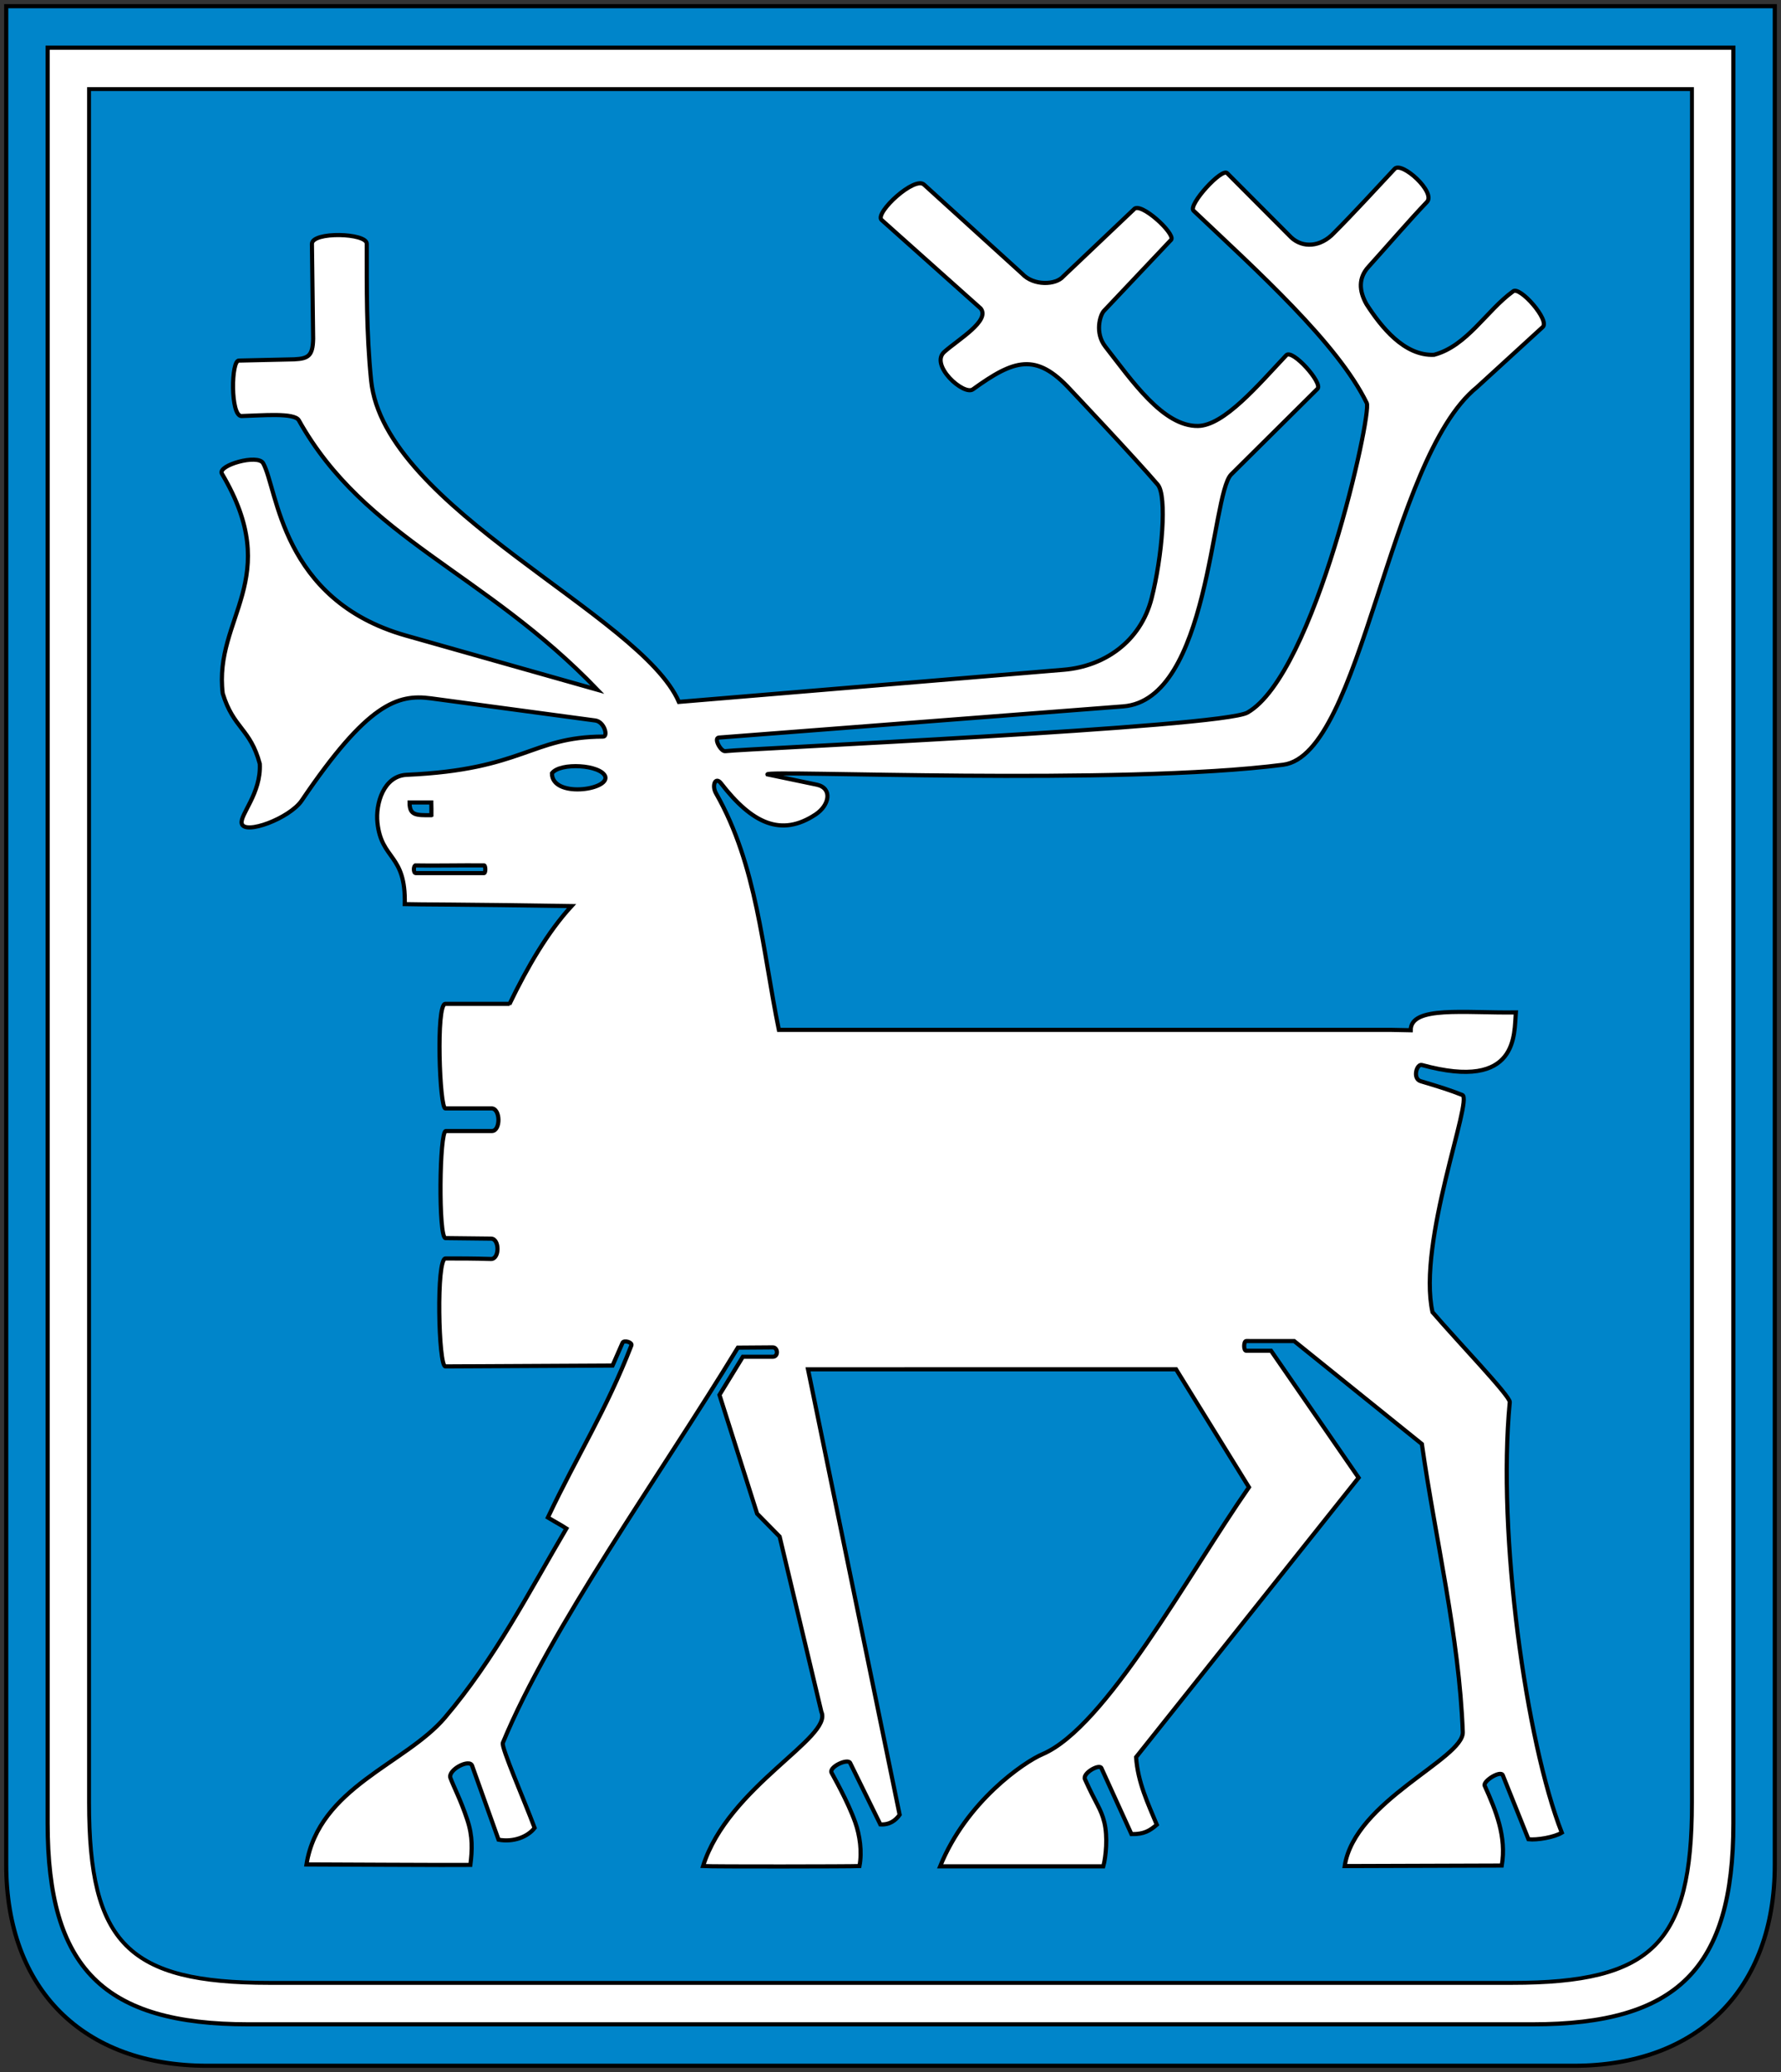 <?xml version="1.0" encoding="UTF-8" standalone="no"?>
<svg
   xmlns:dc="http://purl.org/dc/elements/1.1/"
   xmlns:cc="http://creativecommons.org/ns#"
   xmlns:rdf="http://www.w3.org/1999/02/22-rdf-syntax-ns#"
   xmlns:svg="http://www.w3.org/2000/svg"
   xmlns="http://www.w3.org/2000/svg"
   version="1.1"
   id="svg5027"
   viewBox="0 0 430 500"
   height="500"
   width="430">
  <rect x="0" y="0" width="430" height="500" fill="#333333" stroke="none"/>
  <defs
     id="defs5029" />
  <g
     transform="translate(0,-552.362)"
     id="layer1">
    <g
       id="layer1-7"
       transform="translate(0,-8.003e-5)">
      <path
         style="fill:#0085ca;fill-opacity:1;fill-rule:evenodd;stroke:#000000;stroke-width:1px;stroke-linecap:butt;stroke-linejoin:miter;stroke-opacity:1"
         d="m 50,1050.862 c -30,0 -48.5,-18.5 -48.5,-48.5 l 0,-448.5 c 142.333,0 284.667,0 427,0 l 0,448.5 c 0,30 -18.5,48.5 -48.5,48.5 -110,0 -220,0 -330,0 z"
         id="path4247" />
      <path
         style="fill:#ffffff;fill-opacity:1;fill-rule:evenodd;stroke:#000000;stroke-width:1;stroke-linecap:butt;stroke-linejoin:miter;stroke-miterlimit:4;stroke-dasharray:none;stroke-opacity:1"
         d="m 60,1040.862 c -35,0 -48.5,-13.5 -48.5,-48.5 l 0,-428.5 203.5,0 203.5,0 0,428.5 c 0,35 -13.5,48.5 -48.5,48.5 l -155,0 z"
         id="path4383" />
      <path
         style="fill:#0085ca;fill-opacity:1;fill-rule:evenodd;stroke:#000000;stroke-width:0.942;stroke-linecap:butt;stroke-linejoin:miter;stroke-miterlimit:4;stroke-dasharray:none;stroke-opacity:1"
         d="m 365,1030.862 c 34,0 43.5,-9.5 43.5,-43.5 l 0,-413.5 -193.5,0 -193.5,0 0,413.5 c 0,34 9.5,43.5 43.5,43.5 l 150,0 z"
         id="path4399" />
      <path
         d="m 123.04,794.611 -15.523,0 c -2.317,0 -1.369,25.229 0,25.224 l 11.081,-10e-4 c 2.274,-0.101 2.326,5.451 0.165,5.459 l -11.124,10e-4 c -1.56,8.2e-4 -1.826,25.824 -0.082,25.844 l 10.995,0.123 c 2.083,10e-4 2.102,4.981 -0.04,4.915 -3.649,-0.122 -8.66,-0.147 -10.952,-0.123 -2.292,9.9e-4 -1.697,26.048 -0.041,26.043 l 40.375,-0.206 2.413,-5.5 c 0.344,-0.726 2.408,-0.103 2.135,0.633 -6.127,15.81 -12.988,26.337 -20.165,41.54 0.82,0.517 2.178,1.252 3.364,1.956 0.399,0.243 0.777,0.467 1.11,0.689 -8.979,15.244 -17.297,31.482 -29.343,45.65 -9.508,11.183 -30.405,16.797 -33.413,35.42 1.686,9e-4 36.955,0.185 39.569,0.123 0.449,-3.611 0.615,-6.827 -0.756,-10.941 -1.643,-4.929 -3.192,-7.709 -4.051,-10.041 -0.715,-1.939 4.595,-4.735 5.229,-2.96 l 6.382,17.851 c 3.546,0.653 6.999,-0.644 8.709,-2.846 -2.558,-6.841 -8.107,-19.478 -7.675,-20.524 11.525,-27.872 37.461,-63.768 56.749,-95.374 l 8.419,-0.061 c 1.267,-5.2e-4 1.402,2.253 0.021,2.257 l -7.239,10e-4 -5.647,9.216 9.091,28.662 5.433,5.52 10.083,42.301 c 2.837,6.209 -22.522,17.993 -28.565,37.212 2.258,0.147 35.556,0.101 37.758,10e-4 0.665,-3.444 0.083,-7.424 -1.015,-10.542 -1.842,-5.187 -5.316,-11.187 -5.714,-11.974 -0.707,-1.401 3.909,-3.543 4.485,-2.371 l 7.287,14.832 c 2.236,0.146 3.715,-0.988 4.656,-2.329 l -22.12,-107.492 88.866,-10e-4 17.592,28.457 c -14.746,21.186 -34.525,57.883 -49.844,64.418 -4.503,1.921 -18.394,11.438 -24.715,27.065 2.094,-6e-4 37.146,-6e-4 39.394,-6e-4 0.632,-2.293 1.101,-7.152 0.246,-10.631 -0.824,-3.351 -1.964,-4.317 -4.674,-10.394 -0.643,-1.441 3.475,-3.774 3.971,-2.683 l 7.256,15.933 c 3.088,0.062 4.484,-0.882 6.116,-2.267 -2.144,-5.173 -4.571,-10.191 -5.001,-16.299 l 53.725,-67.436 -21.139,-30.642 -5.993,0 c -0.677,0 -0.635,-2.343 0.002,-2.343 l 11.57,10e-4 30.837,24.845 c 3.302,23.171 8.997,46.342 9.879,69.514 0.245,6.434 -26.146,16.62 -28.509,32.337 l 37.918,-0.123 c 1.182,-6.94 -1.383,-13.2 -4.127,-19.274 -0.453,-1.094 3.858,-3.814 4.383,-2.504 l 6.189,15.428 c 2.033,0.244 6.262,-0.482 8.049,-1.586 -8.601,-21.825 -15.625,-71.979 -12.561,-103.907 0.124,-1.429 -12.439,-14.471 -18.659,-21.707 -3.721,-16.906 9.829,-51.361 7.214,-52.394 -3.018,-1.191 -5.284,-1.904 -10.08,-3.339 -2.001,-0.6 -0.953,-4.247 0.305,-3.903 23.517,6.44 22.241,-7.642 22.684,-12.684 -12.38,0.183 -25.405,-1.665 -25.381,4.302 l -4.571,-0.092 -147.98,0 c -3.969,-19.334 -5.276,-39.721 -15.178,-57.086 -1.07,-1.878 -0.146,-4.167 1.207,-2.416 7.481,9.65 14.504,13.051 22.853,7.504 3.337,-2.218 4.096,-6.295 0.345,-7.158 l -11.987,-2.501 c -0.55,-1.137 85.305,2.749 124.525,-2.329 19.059,-2.468 25.363,-73.706 46.739,-91.065 l 15.893,-14.533 c 1.889,-1.554 -5.538,-10.019 -7.141,-8.625 -6.408,4.637 -11.088,13.174 -19.069,15.302 -7.21,0.32 -12.79,-6.754 -16.317,-12.221 -1.809,-3.222 -1.955,-6.311 0.439,-8.963 4.902,-5.428 10.02,-11.378 14.158,-15.695 2.228,-2.325 -6.052,-9.847 -7.786,-8 -4.851,5.161 -9.519,10.323 -14.672,15.484 -3.198,3.403 -7.546,3.702 -10.348,1.035 l -15.366,-15.416 c -1.16,-1.63 -9.595,7.654 -8.178,8.994 15.298,14.48 34.793,31.989 41.828,46.436 1.258,2.581 -12.512,65.359 -28.802,74.679 -6.333,3.624 -121.622,8.722 -126.077,9.314 -1.074,0.147 -2.871,-3.175 -1.552,-3.277 l 97.618,-7.529 c 20.86,-1.609 21.219,-50.98 26.044,-55.938 l 20.869,-20.699 c 1.347,-1.384 -6.059,-9.66 -7.533,-8.099 -6.771,7.174 -15.012,16.968 -21.319,17.068 -8.427,0.123 -15.933,-10.903 -22.372,-19.145 -2.607,-3.337 -1.265,-7.65 -0.344,-8.623 l 16.265,-17.198 c 0.932,-1.546 -7.547,-9.31 -9.025,-7.303 l -17.066,16.193 c -1.759,2.064 -7.144,2.322 -9.911,-0.656 l -23.645,-21.465 c -2.21,-2.273 -11.94,6.727 -10.323,8.451 7.988,7.129 23.958,21.387 23.958,21.387 2.337,2.955 -5.324,7.42 -8.757,10.457 -3.661,3.169 4.68,10.642 6.876,9.058 9.935,-7.162 15.213,-8.984 23.525,0.06 0,0 15.738,16.657 21.092,22.93 2.323,2.72 1.066,17.516 -1.47,27.432 -2.703,10.568 -11.525,16.441 -21.174,17.247 L 163.908,721.743 c -9.093,-21.056 -71.256,-46.769 -74.31,-77.611 -1.174,-11.859 -1.039,-22.044 -1.052,-32.96 -10e-4,-2.591 -13.151,-2.974 -13.235,0.021 l 0.293,22.938 c -0.083,4.105 -1.161,4.765 -4.538,4.942 l -13.342,0.302 c -1.96,-0.265 -2.123,13.446 0.583,13.384 4.944,-0.123 12.781,-0.868 13.847,1.034 15.982,28.549 44.757,36.547 72.092,65.022 L 98.012,705.735 c -30.266,-8.563 -30.961,-35.348 -34.479,-41.594 -1.281,-2.276 -10.974,0.481 -9.978,2.488 15.141,25.469 -2.019,34.753 0.221,53.072 2.591,8.487 6.651,8.422 8.944,16.976 0.367,7.133 -4.813,12.254 -4.361,14.389 0.613,2.897 11.591,-1.24 14.488,-5.52 15.825,-23.386 23.098,-25.754 31.192,-24.663 l 39.693,5.346 c 2.189,0.302 3.145,3.875 1.896,3.881 -17.497,0.084 -19.12,7.964 -47.429,9.227 -5.556,0.247 -7.563,6.931 -7.071,11.556 0.971,9.122 6.877,7.417 6.598,19.649 3.503,0.102 13.223,0.041 40.263,0.473 -5.698,6.198 -10.636,14.646 -14.955,23.598 l 0,-6e-5 -10e-4,9.6e-4 -1e-5,3e-5 z"
         id="path3706"
         style="fill:#ffffff;stroke:#000000;stroke-opacity:1" />
      <path
         d="m 104.152,749.082 c -0.007,-1.236 0.03,-1.78 -0.014,-3.074 l -5.25,-9.7e-4 c -0.025,3.2 1.631,3.076 5.263,3.075 z"
         id="path4310-2"
         style="fill:#0085ca;fill-opacity:1;stroke:#000000;stroke-opacity:1" />
      <path
         d="m 100.319,761.21 c -0.484,-0.011 -0.569,1.821 0.05,1.844 l 16.507,-5.9e-4 c 0.411,-6.6e-4 0.38,-1.854 8.2e-4,-1.855 -5.525,-0.048 -12.482,0.101 -16.557,0.011 z"
         id="path4310-2-7"
         style="fill:#0085ca;fill-opacity:1;stroke:#000000;stroke-opacity:1" />
      <path
         d="m 146.143,739.768 c -1.021,-2.876 -10.937,-3.487 -12.882,-0.803 -0.023,6.001 13.765,4.066 12.882,0.803 z"
         id="path3832-1"
         style="fill:#0085ca;fill-opacity:1;stroke:#000000;stroke-opacity:1" />
    </g>
  </g>
</svg>

